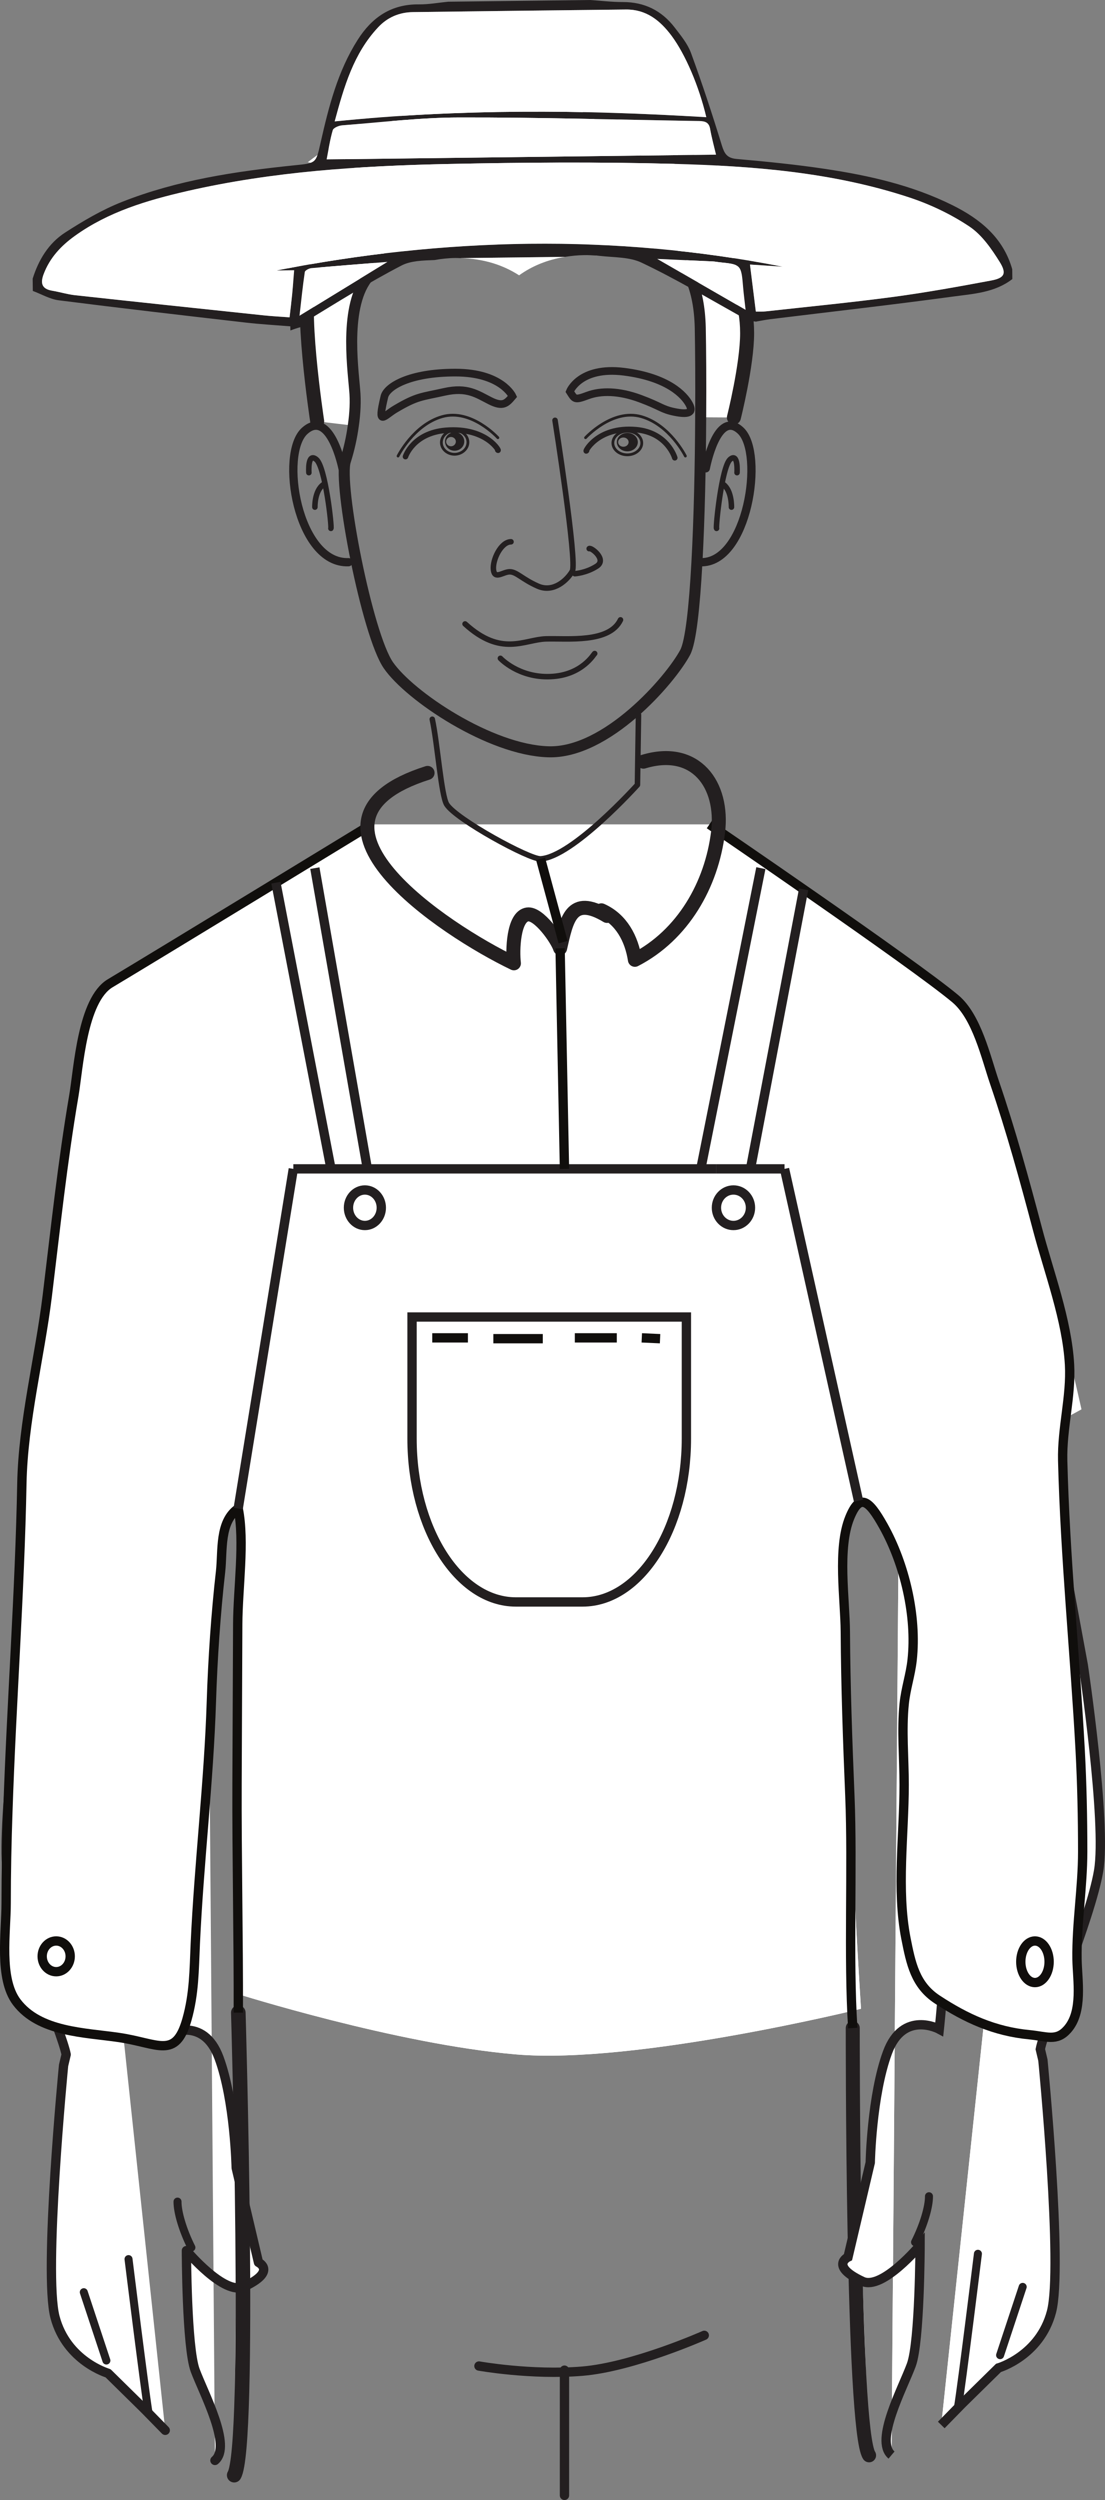 <?xml version="1.0" encoding="UTF-8"?>
<svg xmlns="http://www.w3.org/2000/svg" xmlns:xlink="http://www.w3.org/1999/xlink" width="118.418pt" height="267.866pt" viewBox="0 0 118.418 267.866" version="1.1">
<rect x="0" y="0" width="118.418" height="267.866" fill="#808080" stroke="none"/>
<defs>
<clipPath id="clip1">
  <path d="M 59 253 L 61 253 L 61 267.867 L 59 267.867 Z M 59 253 "/>
</clipPath>
<clipPath id="clip2">
  <path d="M 84 154 L 107 154 L 107 267.867 L 84 267.867 Z M 84 154 "/>
</clipPath>
<clipPath id="clip3">
  <path d="M 95 150 L 118.418 150 L 118.418 266 L 95 266 Z M 95 150 "/>
</clipPath>
<clipPath id="clip4">
  <path d="M 70 82 L 118.418 82 L 118.418 224 L 70 224 Z M 70 82 "/>
</clipPath>
<clipPath id="clip5">
  <path d="M 103 202 L 118.418 202 L 118.418 219 L 103 219 Z M 103 202 "/>
</clipPath>
</defs>
<g id="surface1">
<path style=" stroke:none;fill-rule:nonzero;fill:rgb(100%,100%,100%);fill-opacity:1;" d="M 23.035 263.621 C 24.871 262.074 21.836 256.445 20.914 253.965 C 19.996 251.484 19.977 241.141 19.977 241.141 C 19.977 241.141 24.031 245.996 26.148 245.008 C 29.691 243.355 27.699 242.406 27.699 242.406 L 25.312 232.285 C 25.312 232.285 25.172 225.082 23.473 220.492 C 21.777 215.891 17.918 217.988 17.918 217.988 C 17.918 217.988 16.754 207.227 17.707 204.883 C 18.656 202.551 20.051 196.711 20.602 184.879 C 20.941 177.426 17.305 181.656 22.242 161.219 "/>
<path style=" stroke:none;fill-rule:nonzero;fill:rgb(100%,100%,100%);fill-opacity:1;" d="M 6.66 156.375 L 2.488 178.965 C 2.488 178.965 -0.031 195.848 0.84 201.016 C 1.715 206.191 6.648 217.77 7.09 220.129 L 6.812 221.301 C 6.812 221.301 4.648 243.531 5.895 248.27 C 7.141 252.996 11.578 254.281 11.578 254.281 L 15.492 258.133 L 17.707 260.395 "/>
<path style="fill-rule:nonzero;fill:rgb(100%,100%,100%);fill-opacity:1;stroke-width:1.562;stroke-linecap:round;stroke-linejoin:round;stroke:rgb(13.73%,12.16%,12.549%);stroke-opacity:1;stroke-miterlimit:4;" d="M 0.001 -0 C 1.817 2.965 0.442 49.558 0.442 49.558 " transform="matrix(1,0,0,-1,25.097,265.203)"/>
<path style="fill-rule:nonzero;fill:rgb(100%,100%,100%);fill-opacity:1;stroke-width:1.5;stroke-linecap:round;stroke-linejoin:round;stroke:rgb(13.73%,12.16%,12.549%);stroke-opacity:1;stroke-miterlimit:4;" d="M -0.001 -0.001 C -0.001 -0.001 -0.063 -43.06 1.749 -45.783 " transform="matrix(1,0,0,-1,91.387,217.292)"/>
<path style="fill:none;stroke-width:1;stroke-linecap:round;stroke-linejoin:round;stroke:rgb(13.73%,12.16%,12.549%);stroke-opacity:1;stroke-miterlimit:4;" d="M -0.001 0.001 C -0.001 0.001 5.616 -1.003 11.069 -0.55 C 16.526 -0.101 24.144 3.29 24.144 3.29 " transform="matrix(1,0,0,-1,51.329,253.508)"/>
<path style=" stroke:none;fill-rule:nonzero;fill:rgb(100%,100%,100%);fill-opacity:1;" d="M 76.023 88.332 C 76.023 88.332 97.801 103.18 102.363 106.996 C 106.93 110.801 115.898 151.004 115.898 151.004 C 115.898 151.004 95.332 162.43 92 160.793 C 88.66 159.164 92.27 215.23 92.27 215.23 C 92.27 215.23 68.098 221.215 55.324 220.121 C 42.535 219.043 25.309 213.594 25.309 213.594 L 25.531 160.793 C 25.531 160.793 7.508 157.531 2.938 152.082 C 5.727 140.379 7.242 108.062 11.816 105.348 C 16.383 102.625 39.805 88.332 39.805 88.332 "/>
<g clip-path="url(#clip1)" clip-rule="nonzero">
<path style="fill:none;stroke-width:1;stroke-linecap:round;stroke-linejoin:round;stroke:rgb(13.73%,12.16%,12.549%);stroke-opacity:1;stroke-miterlimit:4;" d="M -0.002 0.001 L -0.002 -13.417 " transform="matrix(1,0,0,-1,60.494,253.95)"/>
</g>
<path style="fill-rule:nonzero;fill:rgb(100%,100%,100%);fill-opacity:1;stroke-width:1.155;stroke-linecap:round;stroke-linejoin:round;stroke:rgb(13.73%,12.16%,12.549%);stroke-opacity:1;stroke-miterlimit:4;" d="M 0.001 0.002 C 0.001 0.002 2.505 -29.116 2.279 -33.033 " transform="matrix(1,0,0,-1,88.19,129.885)"/>
<path style="fill-rule:nonzero;fill:rgb(100%,100%,100%);fill-opacity:1;stroke-width:1.155;stroke-linecap:round;stroke-linejoin:round;stroke:rgb(13.73%,12.16%,12.549%);stroke-opacity:1;stroke-miterlimit:4;" d="M -0 -0.001 C -5.699 -6.997 -1.902 -41.462 -2.402 -35.533 " transform="matrix(1,0,0,-1,27.942,125.237)"/>
<path style=" stroke:none;fill-rule:nonzero;fill:rgb(100%,100%,100%);fill-opacity:1;" d="M 95.543 263.047 C 93.703 261.5 96.746 255.871 97.66 253.391 C 98.578 250.914 98.602 240.566 98.602 240.566 C 98.602 240.566 94.547 245.426 92.43 244.434 C 88.887 242.781 90.879 241.836 90.879 241.836 L 93.262 231.711 C 93.262 231.711 93.406 224.512 95.105 219.918 C 96.801 215.32 100.66 217.418 100.66 217.418 C 100.66 217.418 101.824 206.652 100.871 204.309 C 99.922 201.977 98.523 196.137 97.973 184.309 C 97.629 176.852 101.27 181.082 96.332 160.648 "/>
<path style=" stroke:none;fill-rule:nonzero;fill:rgb(100%,100%,100%);fill-opacity:1;" d="M 111.914 155.801 L 116.086 178.395 C 116.086 178.395 118.605 195.273 117.734 200.441 C 116.863 205.621 111.93 217.199 111.484 219.559 L 111.762 220.727 C 111.762 220.727 113.93 242.961 112.68 247.695 C 111.438 252.422 107 253.711 107 253.711 L 103.086 257.559 L 100.871 259.824 "/>
<path style="fill:none;stroke-width:0.858;stroke-linecap:round;stroke-linejoin:round;stroke:rgb(13.73%,12.16%,12.549%);stroke-opacity:1;stroke-miterlimit:4;" d="M 0.001 0.002 C 0.001 0.002 -1.713 -13.905 -2.147 -16.51 " transform="matrix(1,0,0,-1,104.799,241.482)"/>
<path style="fill:none;stroke-width:0.858;stroke-linecap:round;stroke-linejoin:round;stroke:rgb(13.73%,12.16%,12.549%);stroke-opacity:1;stroke-miterlimit:4;" d="M 0 -0.001 L -2.421 -7.318 " transform="matrix(1,0,0,-1,109.597,245.026)"/>
<path style=" stroke:none;fill-rule:nonzero;fill:rgb(100%,100%,100%);fill-opacity:1;" d="M 95.543 263.047 C 93.703 261.5 96.746 255.871 97.66 253.391 C 98.578 250.914 98.602 240.566 98.602 240.566 C 98.602 240.566 94.547 245.426 92.43 244.434 C 88.887 242.781 90.879 241.836 90.879 241.836 L 93.262 231.711 C 93.262 231.711 93.406 224.512 95.105 219.918 C 96.801 215.32 100.66 217.418 100.66 217.418 C 100.66 217.418 101.824 206.652 100.871 204.309 C 99.922 201.977 98.523 196.137 97.973 184.309 C 97.629 176.852 101.27 181.082 96.332 160.648 "/>
<path style=" stroke:none;fill-rule:nonzero;fill:rgb(100%,100%,100%);fill-opacity:1;" d="M 111.914 155.801 L 116.086 178.395 C 116.086 178.395 118.605 195.273 117.734 200.441 C 116.863 205.621 111.93 217.199 111.484 219.559 L 111.762 220.727 C 111.762 220.727 113.93 242.961 112.68 247.695 C 111.438 252.422 107 253.711 107 253.711 L 103.086 257.559 L 100.871 259.824 "/>
<g clip-path="url(#clip2)" clip-rule="nonzero">
<path style="fill:none;stroke-width:1;stroke-linecap:butt;stroke-linejoin:miter;stroke:rgb(13.73%,12.16%,12.549%);stroke-opacity:1;stroke-miterlimit:4;" d="M 0.001 0.001 C -1.838 1.548 1.205 7.177 2.119 9.657 C 3.037 12.134 3.06 22.481 3.06 22.481 C 3.06 22.481 -0.995 17.622 -3.112 18.614 C -6.655 20.266 -4.663 21.212 -4.663 21.212 L -2.28 31.337 C -2.28 31.337 -2.135 38.536 -0.436 43.13 C 1.259 47.727 5.119 45.63 5.119 45.63 C 5.119 45.63 6.283 56.395 5.33 58.739 C 4.38 61.071 2.982 66.911 2.431 78.739 C 2.087 86.196 5.728 81.966 0.791 102.399 " transform="matrix(1,0,0,-1,95.541,263.048)"/>
</g>
<g clip-path="url(#clip3)" clip-rule="nonzero">
<path style="fill:none;stroke-width:1;stroke-linecap:butt;stroke-linejoin:miter;stroke:rgb(13.73%,12.16%,12.549%);stroke-opacity:1;stroke-miterlimit:4;" d="M -0.002 0.001 L 4.17 -22.593 C 4.17 -22.593 6.69 -39.472 5.819 -44.64 C 4.948 -49.82 0.014 -61.398 -0.431 -63.757 L -0.154 -64.925 C -0.154 -64.925 2.014 -87.159 0.764 -91.894 C -0.478 -96.62 -4.916 -97.909 -4.916 -97.909 L -8.83 -101.757 L -11.045 -104.023 " transform="matrix(1,0,0,-1,111.916,155.802)"/>
</g>
<path style="fill:none;stroke-width:0.858;stroke-linecap:round;stroke-linejoin:round;stroke:rgb(13.73%,12.16%,12.549%);stroke-opacity:1;stroke-miterlimit:4;" d="M 0.001 0.002 C 0.001 0.002 -1.713 -13.905 -2.147 -16.51 " transform="matrix(1,0,0,-1,104.799,241.482)"/>
<path style="fill:none;stroke-width:0.858;stroke-linecap:round;stroke-linejoin:round;stroke:rgb(13.73%,12.16%,12.549%);stroke-opacity:1;stroke-miterlimit:4;" d="M 0 -0.001 L -2.421 -7.318 " transform="matrix(1,0,0,-1,109.597,245.026)"/>
<path style="fill:none;stroke-width:0.858;stroke-linecap:round;stroke-linejoin:round;stroke:rgb(13.73%,12.16%,12.549%);stroke-opacity:1;stroke-miterlimit:4;" d="M -0.001 0.002 C 0.011 -1.127 -0.567 -3.084 -1.493 -4.92 " transform="matrix(1,0,0,-1,99.555,235.318)"/>
<path style="fill:none;stroke-width:1;stroke-linecap:round;stroke-linejoin:round;stroke:rgb(13.73%,12.16%,12.549%);stroke-opacity:1;stroke-miterlimit:4;" d="M -0.001 -0.001 C 1.835 1.546 -1.2 7.175 -2.122 9.655 C -3.04 12.136 -3.059 22.479 -3.059 22.479 C -3.059 22.479 0.996 17.624 3.113 18.612 C 6.656 20.264 4.664 21.214 4.664 21.214 L 2.277 31.335 C 2.277 31.335 2.136 38.538 0.437 43.128 C -1.258 47.729 -5.118 45.632 -5.118 45.632 C -5.118 45.632 -6.282 56.393 -5.329 58.737 C -4.379 61.069 -2.985 66.909 -2.434 78.741 C -2.094 86.194 -5.731 81.964 -0.794 102.401 " transform="matrix(1,0,0,-1,23.036,263.62)"/>
<path style="fill:none;stroke-width:1;stroke-linecap:round;stroke-linejoin:round;stroke:rgb(13.73%,12.16%,12.549%);stroke-opacity:1;stroke-miterlimit:4;" d="M -0.002 -0 L -4.173 -22.59 C -4.173 -22.59 -6.693 -39.473 -5.822 -44.641 C -4.947 -49.817 -0.013 -61.395 0.428 -63.754 L 0.151 -64.926 C 0.151 -64.926 -2.013 -87.157 -0.767 -91.895 C 0.479 -96.621 4.916 -97.907 4.916 -97.907 L 8.83 -101.758 L 11.045 -104.02 " transform="matrix(1,0,0,-1,6.662,156.375)"/>
<path style="fill:none;stroke-width:0.858;stroke-linecap:round;stroke-linejoin:round;stroke:rgb(13.73%,12.16%,12.549%);stroke-opacity:1;stroke-miterlimit:4;" d="M -0.001 0.002 C -0.001 0.002 1.718 -13.908 2.152 -16.514 " transform="matrix(1,0,0,-1,13.774,242.053)"/>
<path style="fill-rule:nonzero;fill:rgb(100%,100%,100%);fill-opacity:1;stroke-width:0.858;stroke-linecap:round;stroke-linejoin:round;stroke:rgb(13.73%,12.16%,12.549%);stroke-opacity:1;stroke-miterlimit:4;" d="M -0.001 0.001 L 2.421 -7.32 " transform="matrix(1,0,0,-1,8.981,245.598)"/>
<path style="fill-rule:nonzero;fill:rgb(100%,100%,100%);fill-opacity:1;stroke-width:0.858;stroke-linecap:round;stroke-linejoin:round;stroke:rgb(13.73%,12.16%,12.549%);stroke-opacity:1;stroke-miterlimit:4;" d="M 0.001 -0 C -0.011 -1.129 0.567 -3.082 1.489 -4.918 " transform="matrix(1,0,0,-1,19.023,235.89)"/>
<path style="fill:none;stroke-width:0.296;stroke-linecap:round;stroke-linejoin:round;stroke:rgb(13.73%,12.16%,12.549%);stroke-opacity:1;stroke-miterlimit:4;" d="M 0.002 0.001 C 0.002 0.001 -2.85 3.146 -5.971 2.259 C -9.033 1.384 -10.697 -1.964 -10.697 -1.964 " transform="matrix(1,0,0,-1,53.354,46.9)"/>
<path style="fill:none;stroke-width:0.591;stroke-linecap:round;stroke-linejoin:round;stroke:rgb(13.73%,12.16%,12.549%);stroke-opacity:1;stroke-miterlimit:4;" d="M 0.001 -0.001 C 0.322 -0.38 -1.03 2.479 -5.569 2.104 C -9.077 1.807 -9.881 -0.716 -9.881 -0.716 " transform="matrix(1,0,0,-1,53.334,48.21)"/>
<path style="fill:none;stroke-width:0.296;stroke-linecap:round;stroke-linejoin:round;stroke:rgb(13.73%,12.16%,12.549%);stroke-opacity:1;stroke-miterlimit:4;" d="M -0.002 0.001 C -0.002 0.001 2.858 3.146 5.975 2.259 C 9.038 1.384 10.698 -1.964 10.698 -1.964 " transform="matrix(1,0,0,-1,62.752,46.9)"/>
<path style="fill:none;stroke-width:0.591;stroke-linecap:round;stroke-linejoin:round;stroke:rgb(13.73%,12.16%,12.549%);stroke-opacity:1;stroke-miterlimit:4;" d="M -0.002 -0.001 C -0.31 -0.411 0.983 2.639 5.323 2.241 C 8.678 1.925 9.448 -0.771 9.448 -0.771 " transform="matrix(1,0,0,-1,62.865,48.28)"/>
<path style="fill:none;stroke-width:0.823;stroke-linecap:butt;stroke-linejoin:miter;stroke:rgb(13.73%,12.16%,12.549%);stroke-opacity:1;stroke-miterlimit:4;" d="M 0 -0.001 C 0 -0.001 -1.156 2.542 -6.113 2.542 C -11.066 2.546 -13.484 1.034 -13.734 -0.04 C -14.515 -3.325 -13.82 -2.103 -12.542 -1.353 C -10.195 0.038 -9.742 -0.072 -7.296 0.479 C -4.847 1.026 -3.796 0.225 -2.41 -0.474 C -1.019 -1.177 -0.64 -0.755 0 -0.001 Z M 0 -0.001 " transform="matrix(1,0,0,-1,54.925,42.464)"/>
<path style="fill:none;stroke-width:0.823;stroke-linecap:butt;stroke-linejoin:miter;stroke:rgb(13.73%,12.16%,12.549%);stroke-opacity:1;stroke-miterlimit:4;" d="M 0 -0.002 C 0 -0.002 1.063 2.709 5.801 2.119 C 10.543 1.522 12.274 -0.404 12.793 -1.365 C 13.313 -2.318 12.618 -2.482 11.219 -2.193 C 9.813 -1.904 9.801 -1.603 7.528 -0.76 C 5.254 0.08 3.321 0.1 1.907 -0.431 C 0.496 -0.959 0.524 -0.826 0 -0.002 Z M 0 -0.002 " transform="matrix(1,0,0,-1,61.066,41.947)"/>
<path style=" stroke:none;fill-rule:nonzero;fill:rgb(13.73%,12.16%,12.549%);fill-opacity:1;" d="M 48.348 47.816 C 48.066 47.824 47.828 47.613 47.812 47.336 C 47.809 47.066 48.031 46.828 48.316 46.82 C 48.598 46.812 48.844 47.023 48.852 47.297 C 48.859 47.57 48.633 47.809 48.348 47.816 M 48.688 46.309 C 48.113 46.332 47.668 46.793 47.691 47.34 C 47.711 47.891 48.184 48.316 48.758 48.293 C 49.324 48.273 49.77 47.816 49.754 47.266 C 49.734 46.715 49.254 46.285 48.688 46.309 "/>
<path style="fill:none;stroke-width:0.296;stroke-linecap:butt;stroke-linejoin:miter;stroke:rgb(13.73%,12.16%,12.549%);stroke-opacity:1;stroke-miterlimit:4;" d="M -0 0.001 C 0.023 -0.706 -0.594 -1.296 -1.375 -1.331 C -2.156 -1.358 -2.816 -0.811 -2.844 -0.108 C -2.863 0.595 -2.25 1.193 -1.469 1.216 C -0.68 1.247 -0.027 0.704 -0 0.001 Z M -0 0.001 " transform="matrix(1,0,0,-1,50.145,47.341)"/>
<path style=" stroke:none;fill-rule:nonzero;fill:rgb(13.73%,12.16%,12.549%);fill-opacity:1;" d="M 66.809 47.867 C 66.492 47.867 66.246 47.645 66.246 47.371 C 66.246 47.102 66.492 46.875 66.809 46.875 C 67.113 46.875 67.367 47.102 67.367 47.371 C 67.367 47.645 67.113 47.867 66.809 47.867 M 67.23 46.383 C 66.609 46.383 66.102 46.824 66.102 47.371 C 66.102 47.914 66.609 48.359 67.23 48.359 C 67.852 48.359 68.352 47.914 68.352 47.371 C 68.352 46.824 67.852 46.383 67.23 46.383 "/>
<path style="fill:none;stroke-width:0.296;stroke-linecap:butt;stroke-linejoin:miter;stroke:rgb(13.73%,12.16%,12.549%);stroke-opacity:1;stroke-miterlimit:4;" d="M 0.001 -0.001 C 0.001 -0.7 -0.694 -1.267 -1.545 -1.267 C -2.405 -1.267 -3.096 -0.7 -3.096 -0.001 C -3.096 0.694 -2.405 1.264 -1.545 1.264 C -0.694 1.264 0.001 0.694 0.001 -0.001 Z M 0.001 -0.001 " transform="matrix(1,0,0,-1,68.776,47.464)"/>
<path style="fill:none;stroke-width:0.887;stroke-linecap:round;stroke-linejoin:round;stroke:rgb(13.73%,12.16%,12.549%);stroke-opacity:1;stroke-miterlimit:4;" d="M -0.001 0.001 C -0.001 0.001 1.203 6.443 3.746 4.025 C 6.292 1.611 4.499 -10.261 -0.594 -10.061 " transform="matrix(1,0,0,-1,75.637,50.177)"/>
<path style=" stroke:none;fill-rule:nonzero;fill:rgb(100%,100%,100%);fill-opacity:1;" d="M 73.023 17.383 C 73.023 17.383 80.859 19.184 81.484 21.613 C 82.086 24.016 78.047 22.406 78.047 22.406 L 79.656 28.441 L 78.863 30.461 C 78.863 30.461 80.066 32.262 80.066 35.699 C 80.066 39.113 78.648 44.734 78.648 44.734 L 75.09 44.711 C 75.117 40.891 75.09 37.43 75.043 35.074 C 74.824 26.422 69.801 26.035 68 25.027 C 66.195 24.016 61.27 27.117 55.934 26.227 C 53.508 25.82 50.48 24.617 47.883 24.016 C 45.262 23.414 42.859 26.422 39.828 29.258 C 36.801 32.07 37.812 39.305 38.004 41.73 C 38.125 42.957 38.051 44.281 37.859 45.602 L 33.988 45.145 C 33.988 45.145 31.969 31.879 33.387 29.859 C 34.781 27.84 29.566 30.266 29.566 30.266 C 29.566 30.266 32.379 20.195 36.008 19.402 C 39.613 18.586 32.98 17.383 32.98 17.383 C 32.98 17.383 43.844 8.73 53.316 8.73 C 62.762 8.73 68.406 15.965 68.406 15.965 C 68.406 15.965 74.223 12.551 75.043 12.961 C 75.836 13.344 73.023 17.383 73.023 17.383 "/>
<path style="fill:none;stroke-width:1.182;stroke-linecap:round;stroke-linejoin:round;stroke:rgb(13.73%,12.16%,12.549%);stroke-opacity:1;stroke-miterlimit:4;" d="M 0.002 0.001 C 0.193 1.321 0.264 2.645 0.143 3.872 C -0.049 6.298 -1.061 13.532 1.971 16.344 C 5.002 19.177 7.404 22.18 10.021 21.583 C 12.619 20.981 15.646 19.778 18.072 19.376 C 23.408 18.485 28.334 21.583 30.139 20.575 C 31.939 19.567 36.963 19.177 37.182 10.528 C 37.228 8.173 37.256 4.712 37.228 0.891 C 37.182 -9.277 36.748 -22.113 35.568 -24.296 C 33.959 -27.304 27.111 -35.163 20.885 -34.948 C 14.639 -34.753 6.057 -28.988 3.771 -25.691 C 1.486 -22.425 -1.658 -6.175 -0.842 -3.773 C -0.459 -2.57 -0.17 -1.273 0.002 0.001 Z M 0.002 0.001 " transform="matrix(1,0,0,-1,37.861,45.602)"/>
<path style="fill:none;stroke-width:1.5;stroke-linecap:round;stroke-linejoin:round;stroke:rgb(13.73%,12.16%,12.549%);stroke-opacity:1;stroke-miterlimit:4;" d="M 0.001 -0 C 0.001 -0 -2.019 13.265 -0.601 15.285 C 0.794 17.304 -4.425 14.879 -4.425 14.879 C -4.425 14.879 -1.612 24.949 2.017 25.742 C 5.622 26.558 1.013 28.066 1.013 28.066 C 1.013 28.066 9.856 36.414 19.325 36.414 C 28.77 36.414 34.419 29.179 34.419 29.179 C 34.419 29.179 40.235 32.59 41.052 32.183 C 41.845 31.797 39.032 27.761 39.032 27.761 C 39.032 27.761 46.868 25.957 47.493 23.531 C 48.095 21.129 44.056 22.738 44.056 22.738 L 45.669 16.707 L 44.876 14.683 C 44.876 14.683 46.075 12.883 46.075 9.445 C 46.075 6.031 44.657 0.41 44.657 0.41 " transform="matrix(1,0,0,-1,33.991,45.144)"/>
<path style="fill:none;stroke-width:0.591;stroke-linecap:round;stroke-linejoin:round;stroke:rgb(13.73%,12.16%,12.549%);stroke-opacity:1;stroke-miterlimit:4;" d="M 0.001 0.001 C 0.001 0.001 2.396 -15.225 1.853 -16.163 C 1.322 -17.1 -0.155 -18.507 -1.834 -17.768 C -3.506 -17.034 -4.112 -16.229 -4.85 -16.229 C -5.588 -16.229 -6.459 -17.1 -6.596 -16.026 C -6.725 -14.956 -5.792 -13.014 -4.717 -13.014 " transform="matrix(1,0,0,-1,59.479,45.036)"/>
<path style="fill:none;stroke-width:0.591;stroke-linecap:round;stroke-linejoin:round;stroke:rgb(13.73%,12.16%,12.549%);stroke-opacity:1;stroke-miterlimit:4;" d="M 0 0.002 C 0.141 0.201 1.954 -1.143 0.813 -1.877 C -0.328 -2.615 -1.539 -2.682 -1.539 -2.682 " transform="matrix(1,0,0,-1,63.14,58.787)"/>
<path style="fill:none;stroke-width:0.591;stroke-linecap:round;stroke-linejoin:round;stroke:rgb(13.73%,12.16%,12.549%);stroke-opacity:1;stroke-miterlimit:4;" d="M -0.002 0.001 C -1.205 -2.511 -5.669 -1.968 -8.002 -2.038 C -10.33 -2.113 -12.755 -3.995 -16.658 -0.437 " transform="matrix(1,0,0,-1,66.498,66.415)"/>
<path style="fill:none;stroke-width:0.591;stroke-linecap:round;stroke-linejoin:round;stroke:rgb(13.73%,12.16%,12.549%);stroke-opacity:1;stroke-miterlimit:4;" d="M -0.002 0.001 C -0.072 0.001 -1.31 -2.331 -4.732 -2.468 C -8.146 -2.62 -10.107 -0.511 -10.107 -0.511 " transform="matrix(1,0,0,-1,63.732,70.025)"/>
<path style="fill:none;stroke-width:0.591;stroke-linecap:round;stroke-linejoin:round;stroke:rgb(13.73%,12.16%,12.549%);stroke-opacity:1;stroke-miterlimit:4;" d="M -0.001 0.002 C -0.001 0.002 0.152 2.217 -0.751 1.416 C -1.645 0.603 -2.301 -5.834 -2.196 -5.967 " transform="matrix(1,0,0,-1,78.985,50.646)"/>
<path style="fill:none;stroke-width:0.591;stroke-linecap:round;stroke-linejoin:round;stroke:rgb(13.73%,12.16%,12.549%);stroke-opacity:1;stroke-miterlimit:4;" d="M -0.001 -0 C -0.001 -0 0.045 1.746 -0.853 2.418 " transform="matrix(1,0,0,-1,78.388,54.336)"/>
<path style="fill:none;stroke-width:0.887;stroke-linecap:round;stroke-linejoin:round;stroke:rgb(13.73%,12.16%,12.549%);stroke-opacity:1;stroke-miterlimit:4;" d="M 0.002 0.001 C 0.002 0.001 -1.291 6.443 -4.033 4.025 C -6.775 1.611 -4.834 -10.261 0.643 -10.061 " transform="matrix(1,0,0,-1,36.701,50.177)"/>
<path style="fill:none;stroke-width:0.591;stroke-linecap:round;stroke-linejoin:round;stroke:rgb(13.73%,12.16%,12.549%);stroke-opacity:1;stroke-miterlimit:4;" d="M 0 0.002 C 0 0.002 -0.164 2.217 0.801 1.416 C 1.77 0.603 2.469 -5.834 2.36 -5.967 " transform="matrix(1,0,0,-1,33.101,50.646)"/>
<path style="fill:none;stroke-width:0.591;stroke-linecap:round;stroke-linejoin:round;stroke:rgb(13.73%,12.16%,12.549%);stroke-opacity:1;stroke-miterlimit:4;" d="M 0.001 -0 C 0.001 -0 -0.053 1.746 0.912 2.418 " transform="matrix(1,0,0,-1,33.745,54.336)"/>
<path style="fill:none;stroke-width:0.591;stroke-linecap:round;stroke-linejoin:round;stroke:rgb(13.73%,12.16%,12.549%);stroke-opacity:1;stroke-miterlimit:4;" d="M -0.002 0 C 1.194 -0.367 4.487 -2.008 7.166 -0.918 C 9.854 0.18 11.358 1.996 11.358 1.996 " transform="matrix(1,0,0,-1,53.177,100.028)"/>
<path style="fill:none;stroke-width:1.182;stroke-linecap:round;stroke-linejoin:round;stroke:rgb(13.73%,12.16%,12.549%);stroke-opacity:1;stroke-miterlimit:4;" d="M 0.001 -0 C 0.001 -0 -7.131 -3.844 -30.182 -3.844 C -53.225 -3.844 -63.104 2.742 -63.104 2.742 " transform="matrix(1,0,0,-1,89.741,207.414)"/>
<path style=" stroke:none;fill-rule:nonzero;fill:rgb(100%,100%,100%);fill-opacity:1;" d="M 76.023 88.332 C 76.023 88.332 97.801 103.18 102.363 106.996 C 104.688 108.934 105.652 113.277 106.578 115.988 C 108.34 121.145 109.785 126.406 111.176 131.668 C 112.398 136.309 114.352 141.422 114.617 146.23 C 114.801 149.648 113.801 153.027 113.883 156.492 C 114.141 166.859 115.199 177.195 115.758 187.547 C 115.949 191.141 116.027 194.789 116.027 198.387 C 116.027 202.234 115.363 206.059 115.418 209.914 C 115.453 212.18 116.086 215.531 114.387 217.445 C 113.219 218.758 112.184 218.188 110.293 218.008 C 106.555 217.648 103.523 216.258 100.449 214.238 C 98.078 212.684 97.613 210.359 97.086 207.691 C 96.062 202.469 96.895 196.543 96.895 191.223 C 96.895 188.414 96.609 185.359 96.898 182.562 C 97.066 180.898 97.574 179.477 97.75 177.852 C 98.262 173.168 96.961 167.594 94.668 163.5 C 93.105 160.707 92.145 159.941 91.062 162.602 C 89.715 165.898 90.566 171.355 90.59 174.824 C 90.625 180.707 90.836 186.59 91.078 192.461 C 91.391 200.055 91.781 207.648 92.27 215.23 C 92.27 215.23 68.098 221.215 55.324 220.121 C 42.535 219.043 25.309 213.594 25.309 213.594 C 25.34 206.094 25.371 198.594 25.402 191.09 C 25.43 185.395 25.449 179.707 25.477 174.008 C 25.492 170.195 26.242 165.16 25.527 161.633 C 23.488 163.039 23.883 166.148 23.637 168.379 C 23.129 172.859 22.797 177.738 22.652 182.316 C 22.375 190.992 21.324 199.598 20.93 208.25 C 20.801 211.074 20.816 213.613 20.027 216.395 C 18.805 220.676 16.961 218.922 12.734 218.305 C 9.062 217.766 4.227 217.738 1.793 214.52 C -0.133 211.98 0.66 207.039 0.66 203.93 C 0.66 200.641 0.73 197.355 0.844 194.066 C 1.234 182.355 2.121 170.664 2.344 158.945 C 2.469 152.32 4.25 145.473 5.066 138.852 C 5.938 131.699 6.699 124.527 7.91 117.426 C 8.414 114.473 8.805 107.141 11.816 105.348 C 16.383 102.625 39.805 88.332 39.805 88.332 "/>
<path style="fill:none;stroke-width:1;stroke-linecap:butt;stroke-linejoin:miter;stroke:rgb(6.294%,5.768%,5.058%);stroke-opacity:1;stroke-miterlimit:4;" d="M 0.001 -0.001 C 0.028 7.503 -0.167 17.05 -0.136 24.553 C -0.108 30.249 -0.089 35.936 -0.062 41.635 C -0.046 45.448 0.704 50.483 -0.011 54.01 C -2.05 52.604 -1.655 49.495 -1.901 47.264 C -2.409 42.784 -2.741 37.901 -2.886 33.327 C -3.163 24.651 -4.214 16.046 -4.608 7.393 C -4.737 4.569 -4.722 2.03 -5.511 -0.751 C -6.733 -5.032 -8.577 -3.279 -12.804 -2.661 C -16.48 -2.122 -21.312 -2.095 -23.745 1.124 C -25.671 3.663 -24.878 8.604 -24.878 11.714 C -24.878 15.003 -24.808 18.288 -24.694 21.577 C -24.304 33.288 -23.417 44.979 -23.194 56.698 C -23.069 63.323 -21.288 70.171 -20.472 76.792 C -19.601 83.944 -18.839 91.116 -17.628 98.218 C -17.124 101.171 -16.733 108.503 -13.722 110.296 C -9.155 113.022 14.267 127.311 14.267 127.311 " transform="matrix(1,0,0,-1,25.538,215.643)"/>
<g clip-path="url(#clip4)" clip-rule="nonzero">
<path style="fill:none;stroke-width:1;stroke-linecap:butt;stroke-linejoin:miter;stroke:rgb(6.294%,5.768%,5.058%);stroke-opacity:1;stroke-miterlimit:4;" d="M 0.001 0.001 C 0.001 0.001 21.779 -14.846 26.341 -18.663 C 28.666 -20.6 29.63 -24.944 30.556 -27.655 C 32.318 -32.811 33.763 -38.073 35.154 -43.335 C 36.376 -47.975 38.33 -53.089 38.595 -57.897 C 38.779 -61.315 37.779 -64.694 37.861 -68.159 C 38.119 -78.526 39.177 -88.862 39.736 -99.214 C 39.927 -102.807 40.005 -106.456 40.005 -110.054 C 40.005 -113.901 39.341 -117.725 39.396 -121.581 C 39.431 -123.846 40.064 -127.198 38.365 -129.112 C 37.197 -130.425 36.162 -129.854 34.271 -129.675 C 30.533 -129.315 27.501 -127.925 24.427 -125.905 C 22.056 -124.35 21.591 -122.026 21.064 -119.358 C 20.041 -114.136 20.873 -108.21 20.873 -102.889 C 20.873 -100.081 20.587 -97.026 20.876 -94.229 C 21.044 -92.565 21.552 -91.143 21.728 -89.518 C 22.24 -84.835 20.939 -79.261 18.646 -75.167 C 17.083 -72.374 16.123 -71.608 15.04 -74.268 C 13.693 -77.565 14.544 -83.022 14.568 -86.491 C 14.603 -92.374 14.814 -98.257 15.056 -104.128 C 15.369 -111.721 14.876 -121.378 15.365 -128.96 " transform="matrix(1,0,0,-1,76.022,88.333)"/>
</g>
<path style="fill:none;stroke-width:0.591;stroke-linecap:round;stroke-linejoin:round;stroke:rgb(13.73%,12.16%,12.549%);stroke-opacity:1;stroke-miterlimit:4;" d="M -0.001 -0.002 L -0.114 -7.506 C -0.114 -7.506 -7.071 -15.236 -10.493 -15.435 C -11.661 -15.506 -19.543 -11.209 -20.551 -9.603 C -21.145 -8.65 -21.543 -3.06 -22.102 -0.474 " transform="matrix(1,0,0,-1,68.426,76.588)"/>
<path style="fill:none;stroke-width:1.5;stroke-linecap:round;stroke-linejoin:round;stroke:rgb(13.73%,12.16%,12.549%);stroke-opacity:1;stroke-miterlimit:4;" d="M 0.001 -0.002 C -3.893 2.346 -4.335 -0.494 -5.026 -3.47 C -5.331 -2.502 -7.311 0.33 -8.522 0.158 C -10.057 -0.06 -10.139 -3.752 -9.975 -5.08 C -17.424 -1.513 -35.186 10.256 -19.229 15.322 " transform="matrix(1,0,0,-1,65.049,98.135)"/>
<path style="fill:none;stroke-width:1.5;stroke-linecap:round;stroke-linejoin:round;stroke:rgb(13.73%,12.16%,12.549%);stroke-opacity:1;stroke-miterlimit:4;" d="M -0.001 0.002 C 5.604 1.701 8.62 -2.475 7.995 -7.561 C 7.303 -13.19 4.233 -18.576 -0.916 -21.229 C -1.271 -18.955 -2.373 -16.873 -4.505 -15.924 " transform="matrix(1,0,0,-1,68.955,81.611)"/>
<path style="fill:none;stroke-width:1;stroke-linecap:butt;stroke-linejoin:miter;stroke:rgb(13.73%,12.16%,12.549%);stroke-opacity:1;stroke-miterlimit:10;" d="M 0.001 -0 L 5.907 36.394 " transform="matrix(1,0,0,-1,25.526,161.633)"/>
<path style="fill:none;stroke-width:1;stroke-linecap:butt;stroke-linejoin:miter;stroke:rgb(13.73%,12.16%,12.549%);stroke-opacity:1;stroke-miterlimit:10;" d="M -0 -0.001 L 45.344 -0.001 " transform="matrix(1,0,0,-1,31.434,125.237)"/>
<path style="fill:none;stroke-width:1;stroke-linecap:butt;stroke-linejoin:miter;stroke:rgb(13.73%,12.16%,12.549%);stroke-opacity:1;stroke-miterlimit:10;" d="M 0.001 -0.001 L -7.924 35.553 " transform="matrix(1,0,0,-1,91.999,160.792)"/>
<path style="fill:none;stroke-width:1;stroke-linecap:butt;stroke-linejoin:miter;stroke:rgb(13.73%,12.16%,12.549%);stroke-opacity:1;stroke-miterlimit:10;" d="M -0.001 -0.001 L -7.298 -0.001 " transform="matrix(1,0,0,-1,84.076,125.237)"/>
<path style="fill:none;stroke-width:1;stroke-linecap:butt;stroke-linejoin:miter;stroke:rgb(13.73%,12.16%,12.549%);stroke-opacity:1;stroke-miterlimit:10;" d="M -0.001 -0.001 L -5.907 30.663 " transform="matrix(1,0,0,-1,35.474,125.237)"/>
<path style="fill:none;stroke-width:1;stroke-linecap:butt;stroke-linejoin:miter;stroke:rgb(13.73%,12.16%,12.549%);stroke-opacity:1;stroke-miterlimit:10;" d="M -0.002 -0.001 L 5.627 -32.224 " transform="matrix(1,0,0,-1,33.744,93.014)"/>
<path style="fill:none;stroke-width:1;stroke-linecap:butt;stroke-linejoin:miter;stroke:rgb(13.73%,12.16%,12.549%);stroke-opacity:1;stroke-miterlimit:10;" d="M -0.001 -0.001 L 6.437 32.221 " transform="matrix(1,0,0,-1,75.102,125.237)"/>
<path style="fill:none;stroke-width:1;stroke-linecap:butt;stroke-linejoin:miter;stroke:rgb(13.73%,12.16%,12.549%);stroke-opacity:1;stroke-miterlimit:10;" d="M -0.001 -0.001 L 5.695 29.948 " transform="matrix(1,0,0,-1,80.426,125.237)"/>
<path style="fill:none;stroke-width:1;stroke-linecap:butt;stroke-linejoin:miter;stroke:rgb(13.73%,12.16%,12.549%);stroke-opacity:1;stroke-miterlimit:10;" d="M 0.001 -0 C 0.001 -1.051 -0.788 -1.903 -1.756 -1.903 C -2.729 -1.903 -3.518 -1.051 -3.518 -0 C -3.518 1.051 -2.729 1.902 -1.756 1.902 C -0.788 1.902 0.001 1.051 0.001 -0 Z M 0.001 -0 " transform="matrix(1,0,0,-1,40.862,129.402)"/>
<path style="fill:none;stroke-width:1;stroke-linecap:butt;stroke-linejoin:miter;stroke:rgb(13.73%,12.16%,12.549%);stroke-opacity:1;stroke-miterlimit:10;" d="M -0.001 -0 C -0.001 -1.051 -0.817 -1.903 -1.825 -1.903 C -2.833 -1.903 -3.649 -1.051 -3.649 -0 C -3.649 1.051 -2.833 1.902 -1.825 1.902 C -0.817 1.902 -0.001 1.051 -0.001 -0 Z M -0.001 -0 " transform="matrix(1,0,0,-1,80.426,129.402)"/>
<path style="fill:none;stroke-width:1;stroke-linecap:butt;stroke-linejoin:miter;stroke:rgb(13.73%,12.16%,12.549%);stroke-opacity:1;stroke-miterlimit:10;" d="M 0 0.002 C 0 -9.666 -4.98 -17.506 -11.125 -17.506 L -18.281 -17.506 C -24.421 -17.506 -29.402 -9.666 -29.402 0.002 L -29.402 13.025 L 0 13.025 Z M 0 0.002 " transform="matrix(1,0,0,-1,73.558,154.135)"/>
<path style="fill:none;stroke-width:1;stroke-linecap:butt;stroke-linejoin:miter;stroke:rgb(6.294%,5.768%,5.058%);stroke-opacity:1;stroke-miterlimit:4;" d="M 0 0.001 L 3.821 0.001 " transform="matrix(1,0,0,-1,46.324,143.345)"/>
<path style="fill:none;stroke-width:1;stroke-linecap:butt;stroke-linejoin:miter;stroke:rgb(6.294%,5.768%,5.058%);stroke-opacity:1;stroke-miterlimit:4;" d="M -0.001 0.002 L 5.296 0.002 " transform="matrix(1,0,0,-1,52.872,143.435)"/>
<path style="fill:none;stroke-width:1;stroke-linecap:butt;stroke-linejoin:miter;stroke:rgb(6.294%,5.768%,5.058%);stroke-opacity:1;stroke-miterlimit:4;" d="M 0 0.001 L 4.5 0.001 " transform="matrix(1,0,0,-1,61.601,143.345)"/>
<path style="fill:none;stroke-width:1;stroke-linecap:butt;stroke-linejoin:miter;stroke:rgb(6.294%,5.768%,5.058%);stroke-opacity:1;stroke-miterlimit:4;" d="M 0.001 0.001 L 1.962 -0.089 " transform="matrix(1,0,0,-1,68.776,143.345)"/>
<path style="fill:none;stroke-width:1;stroke-linecap:butt;stroke-linejoin:miter;stroke:rgb(6.294%,5.768%,5.058%);stroke-opacity:1;stroke-miterlimit:4;" d="M 0 -0.002 L -2.41 8.92 " transform="matrix(1,0,0,-1,60.343,100.944)"/>
<path style="fill:none;stroke-width:1;stroke-linecap:butt;stroke-linejoin:miter;stroke:rgb(6.294%,5.768%,5.058%);stroke-opacity:1;stroke-miterlimit:4;" d="M -0.001 -0.001 L 0.468 -23.634 " transform="matrix(1,0,0,-1,60.024,101.605)"/>
<path style="fill:none;stroke-width:1;stroke-linecap:butt;stroke-linejoin:miter;stroke:rgb(6.294%,5.768%,5.058%);stroke-opacity:1;stroke-miterlimit:4;" d="M -0.001 0.002 C -0.001 -0.908 -0.673 -1.647 -1.501 -1.647 C -2.333 -1.647 -3.005 -0.908 -3.005 0.002 C -3.005 0.908 -2.333 1.646 -1.501 1.646 C -0.673 1.646 -0.001 0.908 -0.001 0.002 Z M -0.001 0.002 " transform="matrix(1,0,0,-1,7.525,209.611)"/>
<g clip-path="url(#clip5)" clip-rule="nonzero">
<path style="fill:none;stroke-width:1;stroke-linecap:butt;stroke-linejoin:miter;stroke:rgb(6.294%,5.768%,5.058%);stroke-opacity:1;stroke-miterlimit:4;" d="M -0.002 0.001 C -0.002 -1.23 -0.681 -2.23 -1.517 -2.23 C -2.357 -2.23 -3.037 -1.23 -3.037 0.001 C -3.037 1.231 -2.357 2.227 -1.517 2.227 C -0.681 2.227 -0.002 1.231 -0.002 0.001 Z M -0.002 0.001 " transform="matrix(1,0,0,-1,112.431,210.192)"/>
</g>
<path style=" stroke:none;fill-rule:evenodd;fill:rgb(13.73%,12.16%,12.549%);fill-opacity:1;" d="M 106.191 30.062 C 102.715 30.711 99.23 31.344 95.73 31.812 C 91.184 32.418 86.617 32.859 82.059 33.363 C 81.758 33.398 81.453 33.375 81 33.383 C 80.785 31.68 80.59 30.098 80.371 28.344 C 81.633 28.426 82.746 28.5 83.859 28.574 C 65.773 25.035 47.707 25.441 29.664 28.977 L 31.523 28.953 C 31.449 29.855 31.395 30.66 31.316 31.461 C 31.242 32.242 31.145 33.02 31.031 34 C 30.09 33.93 29.152 33.883 28.223 33.785 C 21.488 33.074 14.758 32.363 8.031 31.629 C 7.211 31.539 6.406 31.285 5.59 31.148 C 4.461 30.957 4.316 30.328 4.68 29.367 C 5.34 27.617 6.551 26.328 8.031 25.27 C 11.621 22.691 15.766 21.461 19.988 20.492 C 29.238 18.363 38.66 17.766 48.105 17.57 C 56.102 17.402 64.113 17.34 72.109 17.555 C 80.672 17.781 89.23 18.445 97.445 21.156 C 99.699 21.902 101.922 22.957 103.887 24.273 C 105.23 25.172 106.262 26.668 107.141 28.082 C 107.914 29.332 107.629 29.797 106.191 30.062 M 70.438 27.742 C 72.531 27.836 74.473 27.922 76.41 28.012 C 76.629 28.023 76.844 28.07 77.062 28.094 C 79.438 28.34 79.434 28.34 79.641 30.824 C 79.707 31.586 79.809 32.34 79.902 33.199 C 76.723 31.367 73.684 29.613 70.438 27.742 M 32.098 33.828 C 32.285 32.172 32.441 30.652 32.664 29.145 C 32.691 28.969 33.109 28.754 33.359 28.734 C 35.973 28.496 38.586 28.293 41.523 28.059 C 38.27 30.051 35.312 31.863 32.098 33.828 M 35.66 13.953 C 35.734 13.695 36.309 13.457 36.668 13.43 C 40.852 13.105 45.039 12.594 49.223 12.586 C 57.789 12.566 66.352 12.836 74.922 12.965 C 75.574 12.977 75.984 13.105 76.105 13.84 C 76.27 14.777 76.527 15.699 76.73 16.57 L 35.004 17.078 C 35.195 16.113 35.352 15.008 35.66 13.953 M 40.52 2.93 C 41.52 1.855 42.789 1.316 44.258 1.297 C 51.859 1.199 59.461 1.105 67.062 1.02 C 69.25 0.992 70.742 2.191 71.969 3.836 C 73.441 5.82 74.895 9.191 75.691 12.559 C 62.395 11.742 49.219 11.656 35.867 13.008 C 36.879 9.258 37.898 5.73 40.52 2.93 M 102.082 21.992 C 97.773 19.848 93.141 18.805 88.43 18.098 C 85.281 17.625 82.109 17.312 78.938 17.031 C 77.91 16.938 77.633 16.465 77.355 15.574 C 76.336 12.25 75.25 8.945 74.055 5.684 C 73.691 4.688 72.957 3.801 72.297 2.941 C 70.91 1.137 69.07 0.215 66.754 0.219 C 65.586 0.223 64.414 0.078 63.246 0 L 48.023 0.184 C 46.984 0.285 45.945 0.48 44.906 0.469 C 41.938 0.43 39.863 1.852 38.328 4.273 C 36.18 7.652 35.223 11.461 34.355 15.293 C 33.852 17.523 33.887 17.473 31.562 17.711 C 25.254 18.359 18.984 19.293 13.055 21.641 C 10.922 22.484 8.902 23.676 6.973 24.922 C 5.207 26.062 4.133 27.844 3.5 29.859 L 3.516 31.172 C 4.441 31.516 5.348 32.055 6.301 32.176 C 12.969 33.023 19.648 33.793 26.324 34.562 C 27.875 34.742 29.434 34.828 31.113 34.965 C 31.113 35.117 31.117 35.262 31.121 35.41 C 31.5 35.262 31.895 35.133 32.305 35.023 C 32.414 34.781 32.574 34.566 32.75 34.457 C 36.133 32.395 39.504 30.277 43.02 28.453 C 44.031 27.926 45.328 27.914 46.562 27.863 C 47.281 27.734 48.031 27.648 48.828 27.641 C 48.996 27.637 49.148 27.652 49.312 27.656 L 60.562 27.52 C 61.215 27.418 61.887 27.344 62.605 27.336 C 63.035 27.328 63.441 27.352 63.848 27.379 L 63.848 27.367 C 63.898 27.375 63.953 27.379 64.008 27.387 C 64.086 27.395 64.164 27.406 64.242 27.414 C 65.852 27.594 67.469 27.527 68.762 28.145 C 72.379 29.859 75.832 31.918 79.332 33.875 C 79.496 33.969 79.664 34.148 79.781 34.34 C 80.219 34.363 80.645 34.406 81.059 34.469 L 81.059 34.449 C 81.605 34.355 82.078 34.258 82.551 34.199 C 89.051 33.402 95.562 32.668 102.051 31.785 C 104.266 31.484 106.594 31.371 108.488 29.898 L 108.477 28.848 C 107.516 25.477 105.066 23.477 102.082 21.992 "/>
<path style=" stroke:none;fill-rule:evenodd;fill:rgb(100%,100%,100%);fill-opacity:1;" d="M 81 33.383 C 80.785 31.68 80.59 30.098 80.371 28.344 C 81.633 28.426 82.746 28.5 83.859 28.574 C 65.773 25.031 47.707 25.441 29.664 28.977 C 30.238 28.969 30.809 28.965 31.523 28.953 C 31.449 29.852 31.395 30.656 31.316 31.461 C 31.242 32.242 31.145 33.02 31.031 34 C 30.09 33.93 29.152 33.883 28.223 33.785 C 21.488 33.074 14.758 32.363 8.031 31.629 C 7.207 31.535 6.41 31.285 5.59 31.148 C 4.461 30.957 4.316 30.332 4.68 29.367 C 5.34 27.617 6.551 26.332 8.031 25.27 C 11.621 22.691 15.766 21.465 19.988 20.488 C 29.238 18.363 38.66 17.766 48.105 17.57 C 56.105 17.402 64.113 17.344 72.109 17.555 C 80.672 17.781 89.23 18.445 97.445 21.156 C 99.699 21.902 101.922 22.961 103.887 24.273 C 105.23 25.172 106.262 26.672 107.141 28.082 C 107.914 29.332 107.629 29.797 106.191 30.062 C 102.715 30.711 99.23 31.344 95.73 31.812 C 91.184 32.418 86.617 32.859 82.059 33.363 C 81.758 33.398 81.453 33.379 81 33.383 "/>
<path style=" stroke:none;fill-rule:evenodd;fill:rgb(100%,100%,100%);fill-opacity:1;" d="M 75.691 12.559 C 62.395 11.742 49.219 11.656 35.867 13.008 C 36.875 9.258 37.898 5.73 40.52 2.93 C 41.52 1.855 42.789 1.316 44.258 1.297 C 51.859 1.199 59.461 1.105 67.062 1.02 C 69.25 0.992 70.742 2.191 71.969 3.836 C 73.441 5.82 74.895 9.191 75.691 12.559 "/>
<path style=" stroke:none;fill-rule:evenodd;fill:rgb(100%,100%,100%);fill-opacity:1;" d="M 76.73 16.57 C 62.77 16.742 48.98 16.91 35.004 17.078 C 35.195 16.113 35.352 15.008 35.66 13.953 C 35.734 13.695 36.309 13.457 36.668 13.43 C 40.852 13.105 45.039 12.594 49.223 12.586 C 57.789 12.566 66.352 12.836 74.918 12.965 C 75.574 12.977 75.984 13.105 76.105 13.84 C 76.27 14.777 76.527 15.699 76.73 16.57 "/>
<path style=" stroke:none;fill-rule:evenodd;fill:rgb(100%,100%,100%);fill-opacity:1;" d="M 60.562 27.52 L 49.312 27.656 C 51.828 27.707 53.926 28.398 55.629 29.5 C 56.988 28.52 58.633 27.828 60.562 27.52 "/>
<path style=" stroke:none;fill-rule:evenodd;fill:rgb(100%,100%,100%);fill-opacity:1;" d="M 41.523 28.059 C 38.27 30.051 35.312 31.863 32.098 33.828 C 32.285 32.172 32.441 30.652 32.664 29.145 C 32.691 28.973 33.109 28.754 33.359 28.73 C 35.973 28.496 38.586 28.297 41.523 28.059 "/>
<path style=" stroke:none;fill-rule:evenodd;fill:rgb(100%,100%,100%);fill-opacity:1;" d="M 79.902 33.199 C 76.723 31.367 73.684 29.613 70.438 27.742 C 72.531 27.836 74.473 27.922 76.41 28.012 C 76.629 28.023 76.844 28.07 77.062 28.094 C 79.438 28.34 79.434 28.34 79.641 30.824 C 79.707 31.586 79.809 32.34 79.902 33.199 "/>
</g>
</svg>
